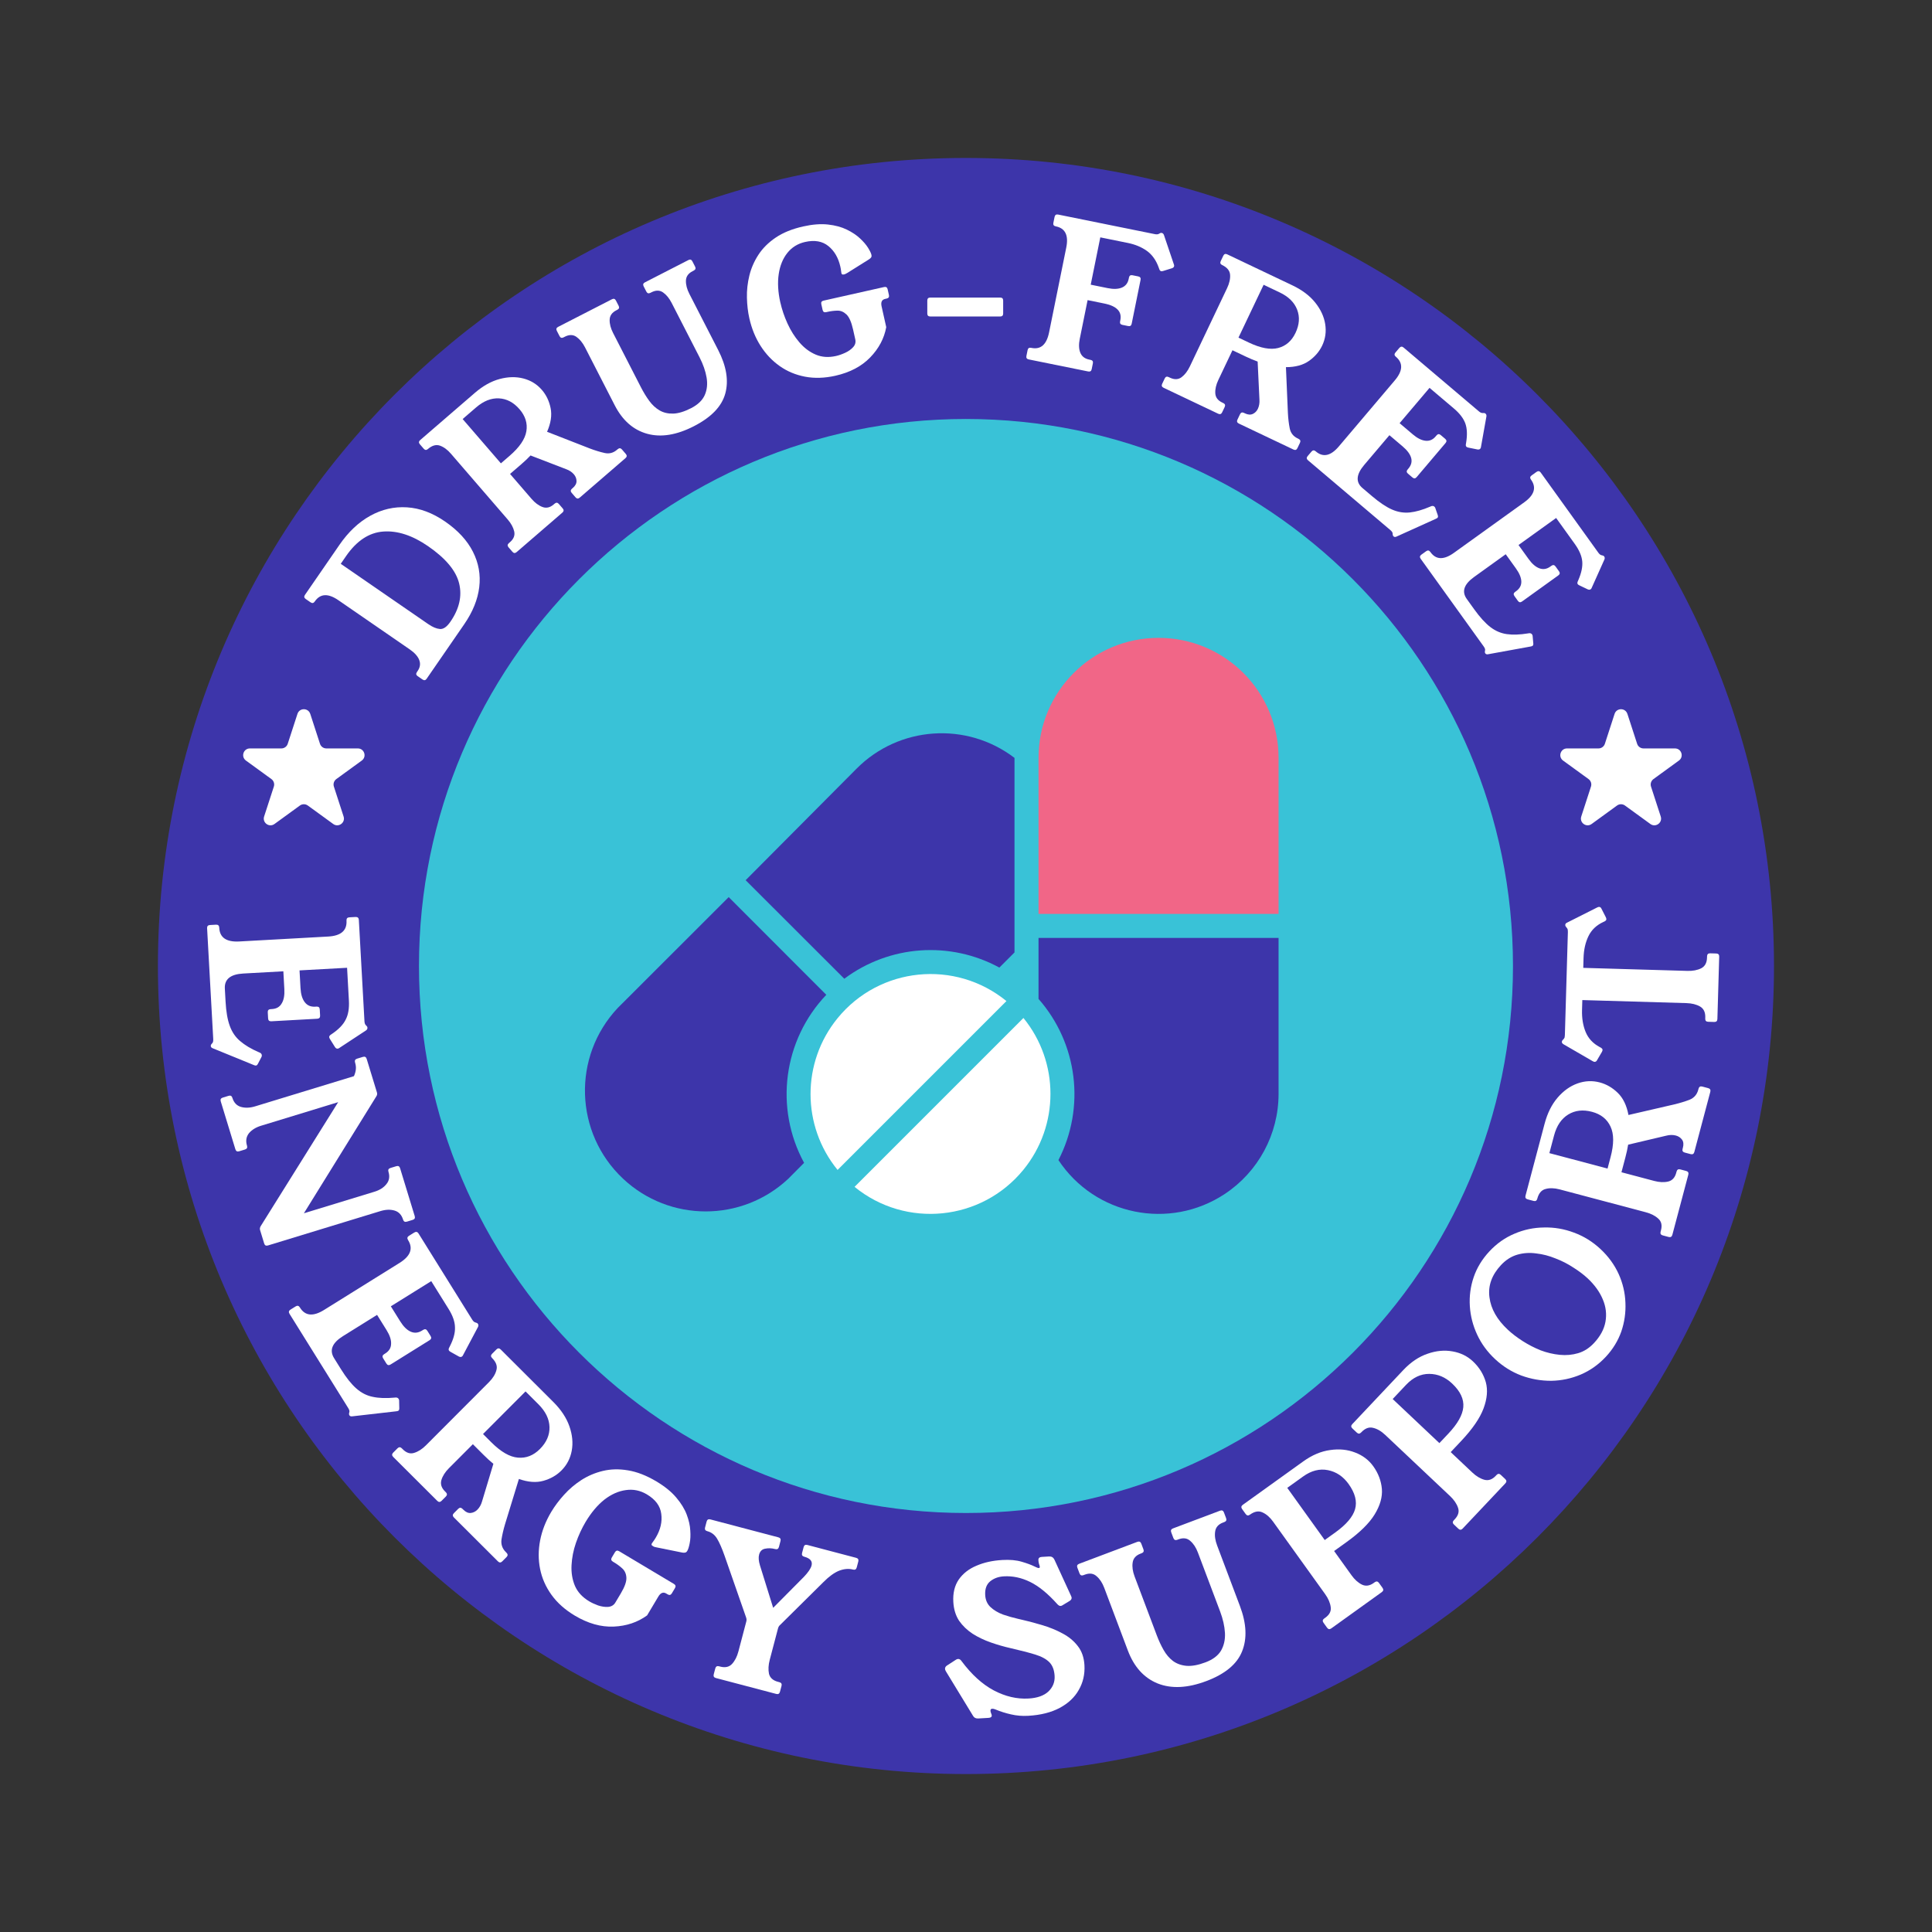 <svg xmlns="http://www.w3.org/2000/svg" fill="none" viewBox="0 0 148 148" height="148" width="148">
<rect x="0" y="0" width="148" height="148" fill="#333333" stroke="none"/>
<path fill="#3D35AA" d="M73.984 12.1C39.806 12.1 12.097 39.82 12.097 74C12.097 108.18 39.809 135.901 73.997 135.9C108.185 135.9 135.896 108.188 135.896 74C135.896 39.813 108.185 12.1 73.984 12.1Z"></path>
<path fill="#39C2D7" d="M73.989 32.096C50.852 32.096 32.095 50.861 32.095 73.999C32.095 97.137 50.854 115.903 73.998 115.903C97.142 115.903 115.901 97.143 115.901 73.999C115.901 50.855 97.141 32.096 73.989 32.096Z"></path>
<path fill="white" d="M26 41.742C26.685 40.748 27.472 40.004 28.363 39.511C29.252 39.019 30.19 38.802 31.175 38.864C32.159 38.925 33.132 39.287 34.093 39.95C35.079 40.629 35.791 41.401 36.228 42.265C36.666 43.129 36.827 44.034 36.712 44.981C36.597 45.929 36.214 46.874 35.562 47.82L32.683 51.996C32.598 52.12 32.493 52.139 32.368 52.054L31.996 51.797C31.871 51.712 31.852 51.607 31.938 51.482L31.997 51.395C32.185 51.121 32.225 50.843 32.115 50.559C32.005 50.276 31.764 50.006 31.391 49.748L25.922 45.979C25.134 45.437 24.532 45.468 24.116 46.073L24.107 46.085C24.021 46.209 23.916 46.228 23.792 46.143L23.419 45.886C23.295 45.801 23.275 45.696 23.361 45.571L26 41.743V41.742ZM32.816 47.815C33.139 48.038 33.433 48.161 33.698 48.184C33.963 48.209 34.233 48.022 34.506 47.623C35.186 46.638 35.408 45.659 35.171 44.69C34.935 43.72 34.141 42.77 32.791 41.839C31.59 41.011 30.444 40.638 29.356 40.719C28.267 40.8 27.317 41.428 26.506 42.605L26.103 43.19L32.815 47.816L32.816 47.815Z"></path>
<path fill="white" d="M47.324 34.407C47.438 34.309 47.544 34.317 47.644 34.431L47.94 34.774C48.038 34.889 48.03 34.994 47.916 35.094L44.408 38.122C44.293 38.22 44.188 38.212 44.088 38.098L43.792 37.755C43.693 37.641 43.702 37.535 43.815 37.436L43.884 37.377C44.075 37.212 44.168 37.035 44.164 36.846C44.16 36.657 44.092 36.486 43.961 36.334C43.81 36.158 43.609 36.026 43.358 35.937L40.642 34.891C40.433 35.111 40.196 35.337 39.929 35.567L39.072 36.306L40.719 38.215C40.982 38.52 41.261 38.727 41.556 38.838C41.851 38.949 42.139 38.882 42.421 38.639L42.49 38.58C42.604 38.482 42.71 38.49 42.809 38.604L43.106 38.947C43.204 39.062 43.196 39.167 43.082 39.267L39.574 42.295C39.459 42.393 39.353 42.385 39.254 42.271L38.958 41.928C38.859 41.813 38.867 41.708 38.981 41.608L39.061 41.539C39.351 41.289 39.46 41.012 39.39 40.707C39.32 40.402 39.153 40.097 38.89 39.792L34.55 34.764C34.281 34.451 33.998 34.243 33.703 34.139C33.407 34.036 33.099 34.122 32.779 34.398C32.664 34.496 32.559 34.489 32.459 34.374L32.163 34.031C32.065 33.917 32.073 33.811 32.187 33.712L36.38 30.092C36.997 29.559 37.63 29.206 38.277 29.033C38.926 28.859 39.533 28.847 40.099 28.995C40.666 29.144 41.138 29.436 41.512 29.87C41.847 30.258 42.07 30.724 42.18 31.267C42.29 31.811 42.199 32.414 41.908 33.077L45.185 34.356C45.581 34.506 45.956 34.621 46.311 34.7C46.665 34.781 46.983 34.698 47.265 34.455L47.322 34.406L47.324 34.407ZM39.034 34.922C39.796 34.265 40.225 33.635 40.323 33.032C40.421 32.429 40.246 31.869 39.799 31.35C39.345 30.825 38.82 30.547 38.222 30.517C37.625 30.487 37.041 30.719 36.47 31.212L35.441 32.1L38.371 35.494L39.034 34.922V34.922Z"></path>
<path fill="white" d="M52.734 19.92C52.868 19.851 52.97 19.883 53.039 20.018L53.246 20.421C53.315 20.555 53.282 20.657 53.147 20.726L53.054 20.775C52.722 20.945 52.553 21.187 52.545 21.502C52.537 21.818 52.625 22.154 52.809 22.512L55.014 26.81C55.648 28.046 55.83 29.157 55.561 30.143C55.292 31.13 54.491 31.965 53.156 32.649C51.831 33.329 50.638 33.522 49.577 33.229C48.516 32.936 47.687 32.208 47.09 31.044L44.816 26.611C44.631 26.253 44.412 25.984 44.156 25.805C43.9 25.625 43.601 25.622 43.261 25.797L43.168 25.846C43.034 25.915 42.932 25.882 42.863 25.747L42.656 25.345C42.587 25.211 42.62 25.109 42.755 25.04L46.878 22.924C47.012 22.856 47.114 22.888 47.183 23.023L47.39 23.426C47.459 23.56 47.426 23.661 47.291 23.731L47.211 23.772C46.88 23.942 46.709 24.185 46.702 24.499C46.694 24.815 46.782 25.152 46.966 25.509L49.102 29.673C49.295 30.049 49.506 30.394 49.734 30.707C49.963 31.02 50.226 31.263 50.525 31.438C50.824 31.613 51.172 31.695 51.568 31.683C51.963 31.673 52.421 31.534 52.941 31.268C53.46 31.001 53.809 30.667 53.987 30.264C54.165 29.862 54.212 29.413 54.128 28.919C54.044 28.425 53.864 27.909 53.589 27.372L51.453 23.208C51.269 22.849 51.049 22.581 50.793 22.401C50.538 22.222 50.239 22.219 49.899 22.394L49.818 22.435C49.684 22.504 49.583 22.471 49.513 22.337L49.306 21.934C49.238 21.8 49.27 21.698 49.405 21.629L52.736 19.92H52.734Z"></path>
<path fill="white" d="M59.778 23.169C59.899 23.709 60.082 24.248 60.327 24.786C60.572 25.324 60.875 25.805 61.239 26.228C61.602 26.652 62.018 26.964 62.486 27.163C62.953 27.363 63.472 27.398 64.041 27.271C64.257 27.222 64.489 27.142 64.737 27.029C64.985 26.917 65.19 26.773 65.352 26.597C65.513 26.422 65.569 26.221 65.518 25.995L65.346 25.229C65.22 24.67 65.052 24.289 64.842 24.089C64.632 23.889 64.401 23.791 64.15 23.796C63.898 23.801 63.644 23.832 63.389 23.89L63.286 23.913C63.139 23.946 63.048 23.889 63.015 23.742L62.916 23.3C62.883 23.154 62.94 23.063 63.087 23.03L67.727 21.988C67.873 21.955 67.964 22.012 67.997 22.159L68.096 22.601C68.129 22.747 68.072 22.838 67.925 22.871L67.807 22.898C67.552 22.955 67.461 23.145 67.534 23.47L67.89 25.061C67.733 25.922 67.324 26.694 66.662 27.379C66.001 28.063 65.111 28.532 63.992 28.784C63.167 28.968 62.394 28.993 61.672 28.856C60.95 28.719 60.301 28.447 59.725 28.04C59.148 27.633 58.662 27.118 58.264 26.496C57.866 25.873 57.58 25.169 57.403 24.384C57.292 23.893 57.231 23.365 57.218 22.801C57.204 22.236 57.267 21.674 57.404 21.111C57.541 20.549 57.772 20.018 58.098 19.517C58.424 19.015 58.867 18.576 59.426 18.198C59.986 17.819 60.688 17.535 61.532 17.346C62.239 17.187 62.871 17.139 63.425 17.199C63.981 17.26 64.461 17.39 64.866 17.587C65.272 17.785 65.608 18.009 65.875 18.258C66.143 18.508 66.349 18.747 66.494 18.978C66.638 19.209 66.725 19.388 66.754 19.516C66.774 19.604 66.766 19.673 66.73 19.723C66.695 19.772 66.641 19.82 66.57 19.867L64.915 20.904C64.878 20.922 64.839 20.944 64.798 20.968C64.757 20.993 64.712 21.011 64.663 21.021C64.623 21.03 64.582 21.032 64.54 21.026C64.497 21.02 64.468 20.983 64.453 20.913C64.442 20.864 64.433 20.802 64.426 20.726C64.42 20.65 64.402 20.548 64.373 20.421C64.221 19.744 63.914 19.219 63.455 18.848C62.995 18.476 62.402 18.372 61.675 18.535C61.116 18.661 60.662 18.94 60.316 19.374C59.97 19.807 59.749 20.35 59.653 21C59.557 21.651 59.598 22.375 59.776 23.17L59.778 23.169Z"></path>
<path fill="white" d="M71.035 23.021C71.035 22.87 71.111 22.795 71.261 22.795H76.621C76.772 22.795 76.847 22.871 76.847 23.022V24.018C76.847 24.169 76.771 24.245 76.621 24.244H71.261C71.111 24.244 71.035 24.168 71.035 24.017V23.021Z"></path>
<path fill="white" d="M82.717 25.938C82.628 26.382 82.641 26.745 82.759 27.025C82.877 27.306 83.103 27.479 83.439 27.547L83.542 27.568C83.69 27.598 83.749 27.687 83.719 27.835L83.629 28.279C83.6 28.427 83.511 28.486 83.362 28.456L78.805 27.533C78.657 27.503 78.599 27.415 78.628 27.266L78.718 26.822C78.748 26.674 78.837 26.615 78.985 26.645L79.015 26.651C79.725 26.795 80.175 26.398 80.365 25.461L81.68 18.966C81.87 18.028 81.604 17.487 80.885 17.341L80.87 17.338C80.722 17.308 80.663 17.22 80.693 17.071L80.783 16.627C80.814 16.47 80.905 16.405 81.053 16.435L88.465 17.936C88.593 17.961 88.692 17.956 88.761 17.919L88.865 17.863C88.901 17.84 88.943 17.832 88.993 17.843C89.072 17.859 89.128 17.911 89.162 18L89.923 20.249C89.945 20.294 89.951 20.342 89.941 20.391C89.927 20.461 89.875 20.512 89.787 20.545L89.129 20.75C89.051 20.776 88.993 20.784 88.954 20.776C88.885 20.763 88.835 20.706 88.803 20.608L88.774 20.524C88.572 19.95 88.267 19.515 87.86 19.222C87.452 18.929 86.962 18.725 86.39 18.609L84.288 18.183L83.554 21.808L84.856 22.072C85.3 22.162 85.662 22.148 85.943 22.03C86.223 21.912 86.397 21.691 86.463 21.365L86.484 21.262C86.514 21.114 86.603 21.055 86.751 21.085L87.195 21.174C87.343 21.204 87.402 21.293 87.372 21.442L86.692 24.8C86.662 24.948 86.574 25.006 86.425 24.977L85.981 24.887C85.833 24.857 85.774 24.768 85.804 24.62L85.822 24.531C85.89 24.196 85.82 23.922 85.611 23.711C85.401 23.499 85.07 23.348 84.617 23.256L83.315 22.991L82.719 25.936L82.717 25.938Z"></path>
<path fill="white" d="M99.476 33.619C99.612 33.684 99.648 33.785 99.583 33.921L99.388 34.33C99.324 34.467 99.223 34.502 99.087 34.438L94.902 32.447C94.765 32.382 94.73 32.281 94.794 32.145L94.989 31.736C95.053 31.599 95.154 31.564 95.291 31.628L95.372 31.667C95.599 31.775 95.799 31.789 95.971 31.709C96.142 31.629 96.272 31.498 96.358 31.317C96.457 31.108 96.498 30.87 96.479 30.605L96.341 27.698C96.055 27.595 95.753 27.468 95.435 27.317L94.412 26.831L93.33 29.108C93.157 29.471 93.079 29.811 93.097 30.125C93.114 30.44 93.291 30.677 93.627 30.837L93.709 30.876C93.845 30.94 93.88 31.041 93.816 31.178L93.621 31.587C93.557 31.724 93.456 31.759 93.319 31.694L89.134 29.704C88.998 29.639 88.963 29.538 89.027 29.402L89.222 28.992C89.286 28.856 89.387 28.82 89.524 28.885L89.619 28.93C89.964 29.094 90.262 29.083 90.513 28.896C90.763 28.708 90.975 28.433 91.148 28.07L94.001 22.072C94.177 21.7 94.254 21.356 94.23 21.044C94.206 20.732 94.003 20.485 93.621 20.303C93.485 20.238 93.449 20.137 93.514 20.001L93.709 19.592C93.773 19.455 93.874 19.42 94.01 19.484L99.014 21.864C99.75 22.215 100.328 22.651 100.748 23.174C101.168 23.697 101.424 24.247 101.516 24.826C101.609 25.405 101.532 25.953 101.286 26.471C101.065 26.935 100.729 27.326 100.276 27.646C99.823 27.966 99.234 28.125 98.509 28.126L98.659 31.641C98.681 32.064 98.727 32.453 98.798 32.81C98.868 33.167 99.07 33.424 99.407 33.585L99.475 33.617L99.476 33.619ZM95.664 26.24C96.573 26.672 97.323 26.811 97.914 26.658C98.504 26.504 98.947 26.119 99.242 25.501C99.54 24.874 99.582 24.281 99.368 23.723C99.154 23.164 98.707 22.722 98.026 22.399L96.799 21.815L94.873 25.863L95.663 26.24H95.664Z"></path>
<path fill="white" d="M110.131 39.442C110.167 39.539 110.166 39.611 110.127 39.657C110.101 39.687 110.057 39.715 109.994 39.742L106.979 41.105C106.89 41.148 106.814 41.144 106.753 41.091C106.714 41.059 106.693 41.014 106.689 40.957L106.68 40.85C106.674 40.779 106.613 40.696 106.498 40.598L100.198 35.259C100.083 35.162 100.074 35.055 100.171 34.94L100.464 34.595C100.562 34.48 100.669 34.471 100.783 34.568L100.807 34.588C101.36 35.056 101.945 34.926 102.563 34.196L106.848 29.14C107.467 28.411 107.495 27.808 106.935 27.333L106.923 27.324C106.808 27.226 106.799 27.119 106.897 27.005L107.19 26.659C107.294 26.537 107.404 26.524 107.518 26.621L113.288 31.511C113.388 31.596 113.477 31.639 113.555 31.639H113.673C113.716 31.636 113.756 31.651 113.794 31.683C113.856 31.735 113.88 31.808 113.866 31.902L113.449 34.239C113.445 34.289 113.428 34.333 113.395 34.372C113.35 34.426 113.28 34.446 113.186 34.432L112.511 34.295C112.431 34.28 112.376 34.259 112.345 34.233C112.291 34.188 112.275 34.114 112.295 34.013L112.31 33.926C112.41 33.325 112.39 32.83 112.252 32.442C112.112 32.054 111.82 31.67 111.375 31.293L109.509 29.712L107.216 32.418L108.229 33.277C108.574 33.57 108.898 33.732 109.201 33.764C109.504 33.797 109.762 33.686 109.977 33.432L110.045 33.352C110.143 33.236 110.249 33.227 110.364 33.325L110.71 33.618C110.825 33.716 110.834 33.822 110.736 33.937L108.521 36.551C108.423 36.666 108.317 36.675 108.202 36.578L107.857 36.285C107.741 36.187 107.732 36.08 107.83 35.966L107.889 35.896C108.11 35.636 108.18 35.362 108.1 35.075C108.019 34.789 107.802 34.496 107.449 34.197L106.436 33.338L104.503 35.618C103.885 36.348 103.841 36.937 104.371 37.386L105.119 38.021C105.688 38.502 106.195 38.841 106.643 39.036C107.091 39.231 107.543 39.304 108 39.256C108.457 39.208 108.975 39.06 109.554 38.812L109.647 38.773C109.738 38.743 109.814 38.755 109.875 38.807C109.913 38.84 109.937 38.873 109.948 38.908L110.131 39.439V39.442Z"></path>
<path fill="white" d="M117.456 49.267C117.468 49.37 117.449 49.439 117.4 49.474C117.367 49.498 117.318 49.514 117.251 49.526L113.996 50.118C113.899 50.139 113.827 50.116 113.779 50.051C113.749 50.009 113.74 49.961 113.749 49.905L113.766 49.8C113.777 49.73 113.739 49.634 113.651 49.511L108.831 42.806C108.743 42.683 108.76 42.578 108.882 42.49L109.25 42.226C109.373 42.138 109.478 42.155 109.566 42.277L109.584 42.301C110.007 42.89 110.607 42.905 111.382 42.347L116.764 38.478C117.54 37.92 117.714 37.342 117.285 36.747L117.276 36.734C117.188 36.612 117.205 36.507 117.328 36.419L117.696 36.155C117.827 36.061 117.936 36.075 118.025 36.198L122.44 42.339C122.516 42.444 122.592 42.508 122.668 42.528L122.782 42.557C122.824 42.564 122.86 42.587 122.889 42.628C122.936 42.694 122.942 42.77 122.906 42.858L121.934 45.025C121.919 45.074 121.892 45.112 121.85 45.142C121.793 45.183 121.72 45.185 121.632 45.149L121.01 44.852C120.936 44.819 120.887 44.785 120.864 44.753C120.823 44.696 120.824 44.621 120.869 44.527L120.904 44.446C121.147 43.888 121.247 43.403 121.206 42.992C121.165 42.582 120.975 42.14 120.634 41.666L119.207 39.68L116.326 41.751L117.102 42.83C117.366 43.198 117.641 43.433 117.927 43.537C118.213 43.642 118.491 43.597 118.76 43.403L118.846 43.342C118.968 43.254 119.073 43.271 119.162 43.394L119.426 43.762C119.514 43.885 119.497 43.989 119.375 44.078L116.592 46.079C116.469 46.167 116.364 46.15 116.276 46.027L116.012 45.659C115.924 45.536 115.941 45.431 116.064 45.343L116.137 45.291C116.415 45.091 116.55 44.843 116.54 44.546C116.531 44.249 116.392 43.912 116.121 43.536L115.345 42.457L112.919 44.202C112.142 44.76 111.957 45.321 112.363 45.885L112.935 46.682C113.369 47.286 113.781 47.738 114.168 48.036C114.556 48.334 114.977 48.514 115.432 48.577C115.886 48.641 116.425 48.623 117.047 48.522L117.147 48.506C117.242 48.5 117.313 48.53 117.36 48.595C117.389 48.636 117.404 48.674 117.406 48.711L117.455 49.27L117.456 49.267Z"></path>
<path fill="#3D35AA" d="M76.556 74.12L77.715 72.961V58.057C74.046 55.257 68.869 55.611 65.615 58.885L57.12 67.427L64.677 74.976C68.13 72.395 72.769 72.061 76.556 74.121V74.12Z"></path>
<path fill="#3D35AA" d="M60.392 90.292L61.597 89.079C59.312 84.874 59.999 79.674 63.298 76.207L55.822 68.723L47.318 77.219C43.82 80.942 44.004 86.796 47.728 90.293C51.287 93.636 56.832 93.636 60.392 90.293V90.292Z"></path>
<path fill="#3D35AA" d="M79.555 76.52C82.557 79.93 83.162 84.831 81.081 88.869C83.883 93.104 89.588 94.265 93.823 91.463C96.394 89.762 97.941 86.885 97.944 83.802V71.85H79.555V76.52Z"></path>
<path fill="#F16687" d="M88.749 48.863C83.671 48.863 79.555 52.98 79.555 58.057V70.01H97.944V58.057C97.944 52.98 93.827 48.863 88.75 48.863H88.749Z"></path>
<path fill="white" d="M77.098 76.686C73.164 73.476 67.372 74.063 64.162 77.998C61.401 81.381 61.401 86.239 64.162 89.622L77.098 76.686Z"></path>
<path fill="white" d="M65.463 90.919C69.398 94.129 75.189 93.542 78.4 89.607C81.16 86.224 81.16 81.366 78.4 77.982L65.463 90.919Z"></path>
<path fill="white" d="M23.767 54.685L24.512 56.977C24.581 57.19 24.778 57.333 25.001 57.333H27.411C27.909 57.333 28.116 57.97 27.713 58.263L25.764 59.68C25.584 59.811 25.508 60.043 25.577 60.256L26.321 62.548C26.475 63.021 25.933 63.416 25.529 63.123L23.579 61.706C23.399 61.576 23.155 61.576 22.975 61.706L21.025 63.123C20.622 63.416 20.079 63.022 20.233 62.548L20.978 60.256C21.046 60.043 20.971 59.812 20.79 59.68L18.841 58.263C18.437 57.97 18.645 57.333 19.143 57.333H21.553C21.776 57.333 21.974 57.189 22.042 56.977L22.787 54.685C22.941 54.212 23.612 54.212 23.765 54.685H23.767Z"></path>
<path fill="white" d="M124.666 54.685L125.411 56.977C125.479 57.19 125.677 57.333 125.9 57.333H128.309C128.808 57.333 129.015 57.97 128.612 58.263L126.663 59.68C126.483 59.811 126.407 60.043 126.475 60.256L127.22 62.548C127.374 63.021 126.831 63.416 126.428 63.123L124.478 61.706C124.298 61.576 124.054 61.576 123.873 61.706L121.924 63.123C121.52 63.416 120.978 63.022 121.132 62.548L121.876 60.256C121.945 60.043 121.87 59.812 121.689 59.68L119.739 58.263C119.336 57.97 119.543 57.333 120.042 57.333H122.452C122.675 57.333 122.872 57.189 122.941 56.977L123.685 54.685C123.84 54.212 124.51 54.212 124.664 54.685H124.666Z"></path>
<path fill="white" d="M19.765 81.478C19.719 81.574 19.665 81.624 19.602 81.627C19.561 81.629 19.509 81.617 19.445 81.589L16.296 80.302C16.2 80.266 16.15 80.206 16.146 80.124C16.143 80.072 16.161 80.024 16.2 79.981L16.273 79.899C16.322 79.844 16.342 79.74 16.334 79.585L15.865 71.107C15.856 70.952 15.929 70.87 16.084 70.861L16.549 70.835C16.704 70.827 16.786 70.9 16.795 71.055L16.796 71.086C16.837 71.83 17.349 72.175 18.331 72.121L25.135 71.744C26.116 71.69 26.586 71.286 26.544 70.531L26.544 70.516C26.535 70.361 26.608 70.279 26.763 70.271L27.228 70.245C27.394 70.236 27.48 70.309 27.489 70.464L27.919 78.229C27.926 78.363 27.957 78.46 28.012 78.519L28.095 78.608C28.128 78.637 28.145 78.677 28.148 78.729C28.153 78.812 28.115 78.881 28.035 78.937L25.995 80.278C25.956 80.312 25.91 80.33 25.858 80.333C25.786 80.337 25.722 80.299 25.666 80.219L25.29 79.618C25.245 79.548 25.221 79.492 25.219 79.451C25.215 79.379 25.258 79.314 25.348 79.257L25.423 79.206C25.942 78.856 26.295 78.49 26.482 78.106C26.678 77.733 26.76 77.246 26.727 76.647L26.588 74.136L22.946 74.337L23.021 75.701C23.047 76.166 23.155 76.523 23.345 76.772C23.535 77.02 23.8 77.135 24.141 77.116L24.25 77.11C24.405 77.102 24.487 77.175 24.495 77.33L24.521 77.795C24.529 77.95 24.456 78.032 24.301 78.04L20.783 78.235C20.628 78.243 20.546 78.17 20.538 78.015L20.512 77.55C20.503 77.395 20.576 77.313 20.732 77.305L20.825 77.3C21.176 77.28 21.427 77.137 21.578 76.869C21.74 76.612 21.808 76.245 21.782 75.77L21.706 74.406L18.637 74.576C17.656 74.63 17.185 75.013 17.224 75.727L17.28 76.734C17.322 77.499 17.429 78.115 17.6 78.582C17.771 79.059 18.036 79.449 18.395 79.751C18.754 80.062 19.231 80.347 19.826 80.604L19.921 80.645C20.007 80.693 20.052 80.757 20.056 80.84C20.059 80.892 20.051 80.934 20.032 80.966L19.765 81.478Z"></path>
<path fill="white" d="M31.769 93.157C31.814 93.306 31.763 93.403 31.614 93.448L31.169 93.584C31.02 93.629 30.924 93.578 30.878 93.43C30.766 93.063 30.549 92.832 30.228 92.736C29.906 92.639 29.543 92.653 29.137 92.777L20.526 95.408C20.378 95.453 20.281 95.402 20.236 95.253L19.923 94.229C19.892 94.13 19.91 94.027 19.975 93.921L25.905 84.431L19.997 86.237C19.601 86.358 19.291 86.549 19.069 86.812C18.859 87.082 18.81 87.4 18.922 87.766C18.967 87.915 18.916 88.011 18.767 88.057L18.322 88.193C18.173 88.238 18.076 88.187 18.031 88.038L16.911 84.372C16.865 84.223 16.917 84.126 17.065 84.081L17.511 83.945C17.659 83.899 17.756 83.951 17.801 84.099C17.913 84.466 18.13 84.697 18.452 84.793C18.783 84.887 19.147 84.873 19.543 84.752L27.114 82.439C27.197 82.251 27.246 82.074 27.26 81.907C27.277 81.75 27.257 81.578 27.199 81.39C27.154 81.242 27.206 81.145 27.354 81.099L27.799 80.963C27.948 80.918 28.045 80.969 28.09 81.118L28.875 83.686C28.908 83.795 28.891 83.898 28.823 83.994L23.279 92.943L28.683 91.292C29.089 91.168 29.397 90.971 29.606 90.702C29.819 90.442 29.87 90.129 29.758 89.763C29.712 89.614 29.764 89.517 29.912 89.472L30.358 89.336C30.506 89.291 30.603 89.342 30.648 89.491L31.769 93.157Z"></path>
<path fill="white" d="M30.587 107.86C30.592 107.966 30.568 108.036 30.516 108.069C30.481 108.09 30.428 108.105 30.359 108.111L26.979 108.498C26.878 108.512 26.806 108.484 26.762 108.413C26.735 108.37 26.728 108.319 26.741 108.262L26.766 108.155C26.782 108.084 26.75 107.982 26.667 107.851L22.178 100.644C22.096 100.512 22.121 100.405 22.252 100.323L22.648 100.077C22.779 99.995 22.886 100.019 22.968 100.151L22.985 100.177C23.379 100.81 23.993 100.866 24.827 100.346L30.611 96.743C31.446 96.223 31.663 95.643 31.264 95.002L31.256 94.989C31.174 94.857 31.199 94.75 31.33 94.668L31.726 94.422C31.866 94.334 31.977 94.356 32.06 94.488L36.172 101.089C36.243 101.203 36.317 101.273 36.393 101.298L36.508 101.336C36.551 101.346 36.586 101.373 36.614 101.417C36.657 101.487 36.658 101.566 36.615 101.654L35.471 103.811C35.453 103.859 35.421 103.897 35.377 103.924C35.316 103.963 35.241 103.96 35.154 103.917L34.536 103.571C34.462 103.531 34.414 103.494 34.393 103.459C34.354 103.397 34.361 103.32 34.413 103.227L34.454 103.146C34.741 102.59 34.874 102.098 34.853 101.673C34.846 101.25 34.683 100.784 34.366 100.275L33.036 98.141L29.94 100.069L30.663 101.229C30.909 101.624 31.175 101.885 31.461 102.012C31.747 102.138 32.035 102.111 32.325 101.931L32.417 101.873C32.549 101.791 32.656 101.816 32.738 101.948L32.984 102.343C33.066 102.475 33.041 102.582 32.91 102.664L29.919 104.527C29.787 104.609 29.68 104.584 29.598 104.452L29.352 104.057C29.27 103.925 29.294 103.818 29.426 103.736L29.505 103.687C29.804 103.501 29.955 103.254 29.959 102.947C29.977 102.643 29.86 102.289 29.608 101.885L28.886 100.726L26.277 102.351C25.443 102.871 25.215 103.434 25.592 104.04L26.125 104.896C26.53 105.546 26.92 106.035 27.295 106.362C27.675 106.699 28.095 106.913 28.554 107.004C29.019 107.105 29.574 107.125 30.219 107.064L30.323 107.055C30.421 107.055 30.491 107.09 30.535 107.16C30.562 107.204 30.576 107.245 30.575 107.282L30.587 107.86Z"></path>
<path fill="white" d="M38.802 118.95C38.912 119.06 38.912 119.169 38.803 119.279L38.474 119.609C38.364 119.719 38.255 119.719 38.145 119.609L34.771 116.244C34.661 116.134 34.661 116.024 34.77 115.915L35.099 115.585C35.209 115.475 35.319 115.475 35.428 115.584L35.494 115.65C35.678 115.833 35.864 115.917 36.054 115.902C36.252 115.88 36.424 115.795 36.57 115.649C36.738 115.48 36.859 115.264 36.931 115.001L37.795 112.135C37.553 111.938 37.304 111.711 37.048 111.455L36.224 110.633L34.393 112.468C34.1 112.762 33.907 113.065 33.812 113.38C33.725 113.688 33.816 113.977 34.088 114.247L34.154 114.313C34.263 114.422 34.264 114.532 34.154 114.642L33.825 114.972C33.715 115.082 33.606 115.082 33.496 114.972L30.122 111.607C30.012 111.497 30.012 111.387 30.121 111.277L30.45 110.948C30.56 110.838 30.67 110.838 30.78 110.947L30.857 111.024C31.135 111.302 31.424 111.393 31.724 111.297C32.038 111.202 32.342 111.008 32.634 110.714L37.458 105.879C37.758 105.578 37.947 105.271 38.028 104.956C38.115 104.649 38.005 104.341 37.697 104.034C37.587 103.925 37.587 103.815 37.697 103.705L38.026 103.375C38.135 103.266 38.245 103.265 38.355 103.375L42.388 107.398C42.982 107.99 43.392 108.612 43.62 109.263C43.847 109.914 43.907 110.536 43.798 111.129C43.689 111.721 43.426 112.227 43.009 112.644C42.637 113.018 42.176 113.282 41.627 113.436C41.079 113.591 40.453 113.544 39.75 113.296L38.69 116.755C38.566 117.172 38.475 117.564 38.417 117.93C38.366 118.303 38.476 118.625 38.747 118.895L38.802 118.95ZM37.639 110.489C38.372 111.219 39.049 111.61 39.671 111.661C40.301 111.718 40.864 111.498 41.361 111C41.865 110.494 42.11 109.934 42.094 109.32C42.079 108.705 41.796 108.124 41.247 107.575L40.258 106.589L37.002 109.853L37.639 110.489Z"></path>
<path fill="white" d="M44.858 116.59C44.567 117.079 44.32 117.613 44.119 118.192C43.923 118.762 43.811 119.333 43.782 119.907C43.753 120.48 43.841 121.009 44.046 121.493C44.256 121.968 44.619 122.36 45.134 122.667C45.33 122.784 45.556 122.889 45.814 122.983C46.086 123.073 46.34 123.11 46.578 123.096C46.83 123.077 47.017 122.966 47.139 122.762L47.553 122.069C47.855 121.562 47.999 121.16 47.984 120.862C47.97 120.564 47.864 120.326 47.669 120.149C47.482 119.977 47.273 119.823 47.042 119.685L46.949 119.629C46.816 119.549 46.789 119.443 46.868 119.31L47.107 118.91C47.187 118.776 47.293 118.75 47.427 118.829L51.625 121.336C51.758 121.416 51.785 121.523 51.705 121.656L51.466 122.056C51.387 122.189 51.28 122.216 51.147 122.136L51.04 122.072C50.809 121.934 50.606 122.012 50.431 122.305L49.572 123.745C48.845 124.275 47.993 124.561 47.015 124.604C46.037 124.647 45.042 124.366 44.029 123.761C43.283 123.315 42.689 122.786 42.248 122.173C41.806 121.56 41.515 120.897 41.373 120.186C41.231 119.474 41.233 118.746 41.377 118C41.52 117.255 41.805 116.526 42.229 115.816C42.495 115.371 42.822 114.934 43.212 114.504C43.601 114.073 44.042 113.698 44.535 113.378C45.042 113.054 45.591 112.821 46.182 112.68C46.786 112.535 47.428 112.52 48.106 112.636C48.799 112.748 49.527 113.032 50.291 113.488C50.931 113.871 51.434 114.279 51.8 114.715C52.175 115.156 52.444 115.594 52.607 116.029C52.769 116.463 52.86 116.867 52.878 117.24C52.906 117.618 52.89 117.946 52.832 118.225C52.779 118.495 52.719 118.687 52.65 118.803C52.602 118.883 52.545 118.927 52.48 118.936C52.423 118.95 52.351 118.95 52.264 118.934L50.296 118.536C50.255 118.524 50.207 118.513 50.152 118.504C50.111 118.492 50.069 118.472 50.024 118.446C49.989 118.425 49.956 118.399 49.925 118.369C49.901 118.33 49.907 118.279 49.944 118.217C49.97 118.173 50.007 118.122 50.053 118.065C50.104 117.999 50.164 117.909 50.233 117.793C50.599 117.18 50.74 116.571 50.655 115.966C50.58 115.366 50.213 114.87 49.556 114.478C49.049 114.175 48.512 114.065 47.944 114.148C47.382 114.222 46.832 114.466 46.295 114.881C45.767 115.301 45.288 115.871 44.858 116.59Z"></path>
<path fill="white" d="M65.583 119.336C65.733 119.375 65.788 119.47 65.749 119.62L65.63 120.07C65.591 120.22 65.496 120.276 65.346 120.236C65.015 120.149 64.66 120.179 64.279 120.324C63.908 120.473 63.512 120.759 63.09 121.183L59.746 124.492C59.677 124.549 59.627 124.637 59.596 124.757L58.967 127.144C58.861 127.544 58.842 127.903 58.908 128.22C58.987 128.53 59.217 128.735 59.597 128.835L59.702 128.862C59.852 128.902 59.907 128.997 59.868 129.147L59.749 129.597C59.709 129.747 59.615 129.803 59.465 129.763L54.841 128.545C54.691 128.505 54.636 128.411 54.675 128.261L54.794 127.81C54.834 127.66 54.928 127.605 55.079 127.644L55.169 127.668C55.549 127.768 55.85 127.703 56.071 127.472C56.295 127.232 56.46 126.911 56.565 126.511L57.174 124.199C57.198 124.109 57.192 124.011 57.155 123.905L55.509 119.186C55.301 118.596 55.107 118.154 54.927 117.861C54.748 117.567 54.498 117.378 54.178 117.294C54.028 117.254 53.972 117.159 54.012 117.009L54.13 116.559C54.17 116.409 54.265 116.354 54.415 116.393L59.624 117.766C59.774 117.805 59.829 117.9 59.789 118.05L59.671 118.5C59.631 118.65 59.536 118.706 59.386 118.666C59.116 118.595 58.856 118.585 58.607 118.638C58.371 118.682 58.218 118.835 58.15 119.095C58.094 119.305 58.115 119.573 58.211 119.898L59.228 123.167L61.589 120.787C61.914 120.445 62.107 120.159 62.168 119.929C62.255 119.599 62.068 119.373 61.608 119.251C61.458 119.212 61.403 119.117 61.442 118.967L61.561 118.517C61.6 118.367 61.695 118.311 61.845 118.351L65.583 119.336Z"></path>
<path fill="white" d="M81.424 122.951C81.393 122.963 81.363 122.98 81.333 123.003C81.303 123.015 81.272 123.022 81.241 123.024C81.159 123.028 81.067 122.971 80.967 122.853C80.258 122.064 79.573 121.508 78.912 121.183C78.25 120.859 77.579 120.716 76.897 120.755C76.483 120.779 76.133 120.908 75.846 121.142C75.569 121.376 75.444 121.725 75.471 122.19C75.493 122.572 75.63 122.881 75.882 123.115C76.134 123.349 76.451 123.538 76.832 123.682C77.223 123.815 77.618 123.927 78.018 124.018C78.616 124.149 79.205 124.302 79.785 124.476C80.376 124.649 80.912 124.867 81.394 125.129C81.875 125.382 82.266 125.706 82.569 126.103C82.871 126.49 83.039 126.973 83.073 127.552C83.113 128.254 82.968 128.89 82.638 129.458C82.319 130.026 81.832 130.484 81.178 130.833C80.525 131.181 79.722 131.383 78.772 131.438C78.307 131.465 77.864 131.428 77.444 131.328C77.034 131.237 76.633 131.11 76.24 130.946C76.155 130.91 76.076 130.894 76.004 130.898C75.911 130.903 75.868 130.957 75.874 131.061C75.876 131.092 75.889 131.148 75.915 131.229C75.95 131.3 75.969 131.361 75.972 131.413C75.978 131.526 75.894 131.588 75.718 131.598L74.943 131.643C74.757 131.654 74.624 131.589 74.543 131.448L72.465 128.039C72.419 127.958 72.395 127.898 72.393 127.856C72.386 127.743 72.438 127.652 72.548 127.583L73.207 127.156C73.237 127.134 73.267 127.117 73.298 127.104C73.328 127.092 73.359 127.085 73.39 127.084C73.493 127.078 73.585 127.135 73.664 127.254C74.428 128.278 75.248 129.024 76.125 129.491C77.013 129.959 77.9 130.166 78.789 130.115C79.46 130.077 79.969 129.897 80.313 129.576C80.656 129.246 80.815 128.848 80.788 128.383C80.762 127.928 80.628 127.578 80.386 127.333C80.143 127.088 79.78 126.891 79.294 126.743C78.809 126.595 78.188 126.434 77.432 126.26C76.917 126.144 76.406 125.997 75.898 125.819C75.39 125.641 74.927 125.419 74.507 125.153C74.087 124.877 73.741 124.544 73.47 124.156C73.208 123.756 73.062 123.277 73.029 122.72C72.99 122.038 73.128 121.465 73.444 121.001C73.769 120.536 74.22 120.184 74.797 119.943C75.374 119.692 76.034 119.546 76.778 119.503C77.356 119.469 77.851 119.513 78.263 119.635C78.674 119.756 78.992 119.873 79.216 119.984C79.397 120.077 79.519 120.122 79.581 120.118C79.633 120.115 79.657 120.083 79.653 120.021C79.65 119.969 79.63 119.898 79.594 119.807C79.568 119.715 79.552 119.617 79.546 119.514C79.537 119.359 79.626 119.276 79.812 119.266L80.37 119.233C80.555 119.223 80.69 119.303 80.772 119.474L82.017 122.186C82.04 122.226 82.058 122.267 82.07 122.307C82.083 122.338 82.09 122.368 82.091 122.399C82.097 122.492 82.044 122.573 81.934 122.642L81.424 122.951Z"></path>
<path fill="white" d="M93.46 115.726C93.605 115.671 93.705 115.716 93.76 115.861L93.924 116.297C93.979 116.442 93.934 116.542 93.788 116.597L93.687 116.635C93.329 116.77 93.128 117.001 93.085 117.327C93.038 117.643 93.088 117.995 93.234 118.382L94.985 123.03C95.489 124.367 95.544 125.524 95.149 126.502C94.764 127.476 93.851 128.236 92.408 128.779C90.975 129.319 89.731 129.379 88.676 128.958C87.632 128.533 86.872 127.692 86.397 126.433L84.591 121.639C84.445 121.252 84.25 120.955 84.006 120.748C83.769 120.528 83.466 120.488 83.098 120.626L82.996 120.665C82.851 120.719 82.751 120.674 82.696 120.529L82.532 120.093C82.477 119.948 82.522 119.848 82.668 119.793L87.127 118.112C87.272 118.058 87.372 118.103 87.427 118.248L87.591 118.684C87.646 118.829 87.601 118.929 87.455 118.984L87.368 119.017C87.01 119.152 86.809 119.382 86.766 119.708C86.719 120.024 86.769 120.376 86.915 120.764L88.612 125.266C88.765 125.673 88.94 126.05 89.137 126.396C89.334 126.742 89.572 127.022 89.853 127.237C90.142 127.449 90.488 127.573 90.889 127.61C91.299 127.643 91.786 127.554 92.347 127.342C92.909 127.131 93.305 126.832 93.536 126.447C93.763 126.051 93.863 125.599 93.837 125.089C93.807 124.569 93.683 124.019 93.464 123.438L91.766 118.935C91.621 118.548 91.426 118.251 91.182 118.044C90.944 117.824 90.641 117.783 90.273 117.922L90.186 117.955C90.041 118.01 89.941 117.964 89.886 117.819L89.722 117.383C89.667 117.238 89.712 117.138 89.858 117.083L93.46 115.726Z"></path>
<path fill="white" d="M103.53 120.669C103.771 121.005 104.039 121.245 104.334 121.39C104.624 121.527 104.924 121.483 105.235 121.26L105.31 121.205C105.436 121.115 105.545 121.133 105.635 121.259L105.907 121.637C105.997 121.763 105.98 121.871 105.854 121.962L101.983 124.742C101.857 124.832 101.748 124.814 101.658 124.688L101.386 124.31C101.296 124.184 101.313 124.076 101.439 123.985L101.528 123.922C101.847 123.692 101.984 123.422 101.939 123.111C101.896 122.785 101.754 122.454 101.512 122.117L97.528 116.57C97.281 116.225 97.008 115.988 96.711 115.857C96.422 115.721 96.105 115.776 95.76 116.024L95.748 116.033C95.621 116.123 95.513 116.106 95.423 115.98L95.151 115.601C95.061 115.475 95.078 115.367 95.204 115.276L99.832 111.953C100.512 111.464 101.202 111.173 101.899 111.08C102.591 110.978 103.229 111.042 103.814 111.272C104.393 111.493 104.855 111.843 105.199 112.322C105.585 112.86 105.805 113.441 105.859 114.065C105.906 114.681 105.722 115.329 105.306 116.01C104.89 116.691 104.17 117.4 103.144 118.136L102.199 118.815L103.53 120.669ZM102.287 117.395C103.128 116.791 103.633 116.199 103.802 115.619C103.974 115.024 103.809 114.378 103.308 113.68C102.891 113.1 102.364 112.747 101.724 112.62C101.085 112.493 100.451 112.655 99.82 113.108L98.61 113.977L101.48 117.974L102.287 117.395Z"></path>
<path fill="white" d="M112.789 112.804C113.091 113.088 113.4 113.273 113.717 113.359C114.027 113.438 114.313 113.338 114.576 113.06L114.64 112.992C114.746 112.879 114.856 112.876 114.969 112.983L115.308 113.302C115.42 113.409 115.424 113.518 115.317 113.631L112.046 117.097C111.94 117.21 111.83 117.213 111.717 117.107L111.379 116.787C111.266 116.681 111.262 116.571 111.369 116.458L111.444 116.379C111.713 116.093 111.797 115.801 111.693 115.504C111.589 115.193 111.386 114.895 111.085 114.61L106.117 109.923C105.809 109.632 105.496 109.45 105.179 109.379C104.87 109.3 104.569 109.415 104.278 109.724L104.267 109.735C104.161 109.848 104.051 109.851 103.938 109.744L103.599 109.425C103.486 109.318 103.483 109.209 103.59 109.096L107.5 104.952C108.075 104.343 108.696 103.926 109.363 103.701C110.023 103.47 110.661 103.411 111.28 103.525C111.89 103.632 112.41 103.888 112.839 104.292C113.321 104.747 113.647 105.276 113.819 105.878C113.982 106.474 113.925 107.145 113.646 107.893C113.368 108.64 112.795 109.473 111.929 110.391L111.13 111.238L112.789 112.804ZM110.946 109.827C111.657 109.074 112.04 108.397 112.095 107.795C112.151 107.178 111.866 106.575 111.241 105.986C110.722 105.496 110.136 105.249 109.485 105.246C108.833 105.243 108.241 105.524 107.708 106.088L106.686 107.172L110.264 110.549L110.946 109.827Z"></path>
<path fill="white" d="M114.096 95.859C114.654 95.261 115.293 94.81 116.015 94.507C116.743 94.195 117.499 94.037 118.282 94.031C119.065 94.011 119.827 94.142 120.57 94.423C121.319 94.697 121.996 95.116 122.602 95.68C123.208 96.245 123.673 96.884 123.998 97.597C124.316 98.303 124.488 99.037 124.515 99.797C124.549 100.55 124.443 101.286 124.198 102.005C123.945 102.717 123.55 103.361 123.014 103.936C122.456 104.534 121.813 104.989 121.085 105.3C120.363 105.604 119.615 105.762 118.839 105.775C118.056 105.78 117.289 105.646 116.54 105.372C115.798 105.091 115.128 104.672 114.53 104.114C113.939 103.564 113.482 102.939 113.157 102.241C112.832 101.542 112.645 100.816 112.597 100.064C112.548 99.297 112.646 98.554 112.892 97.835C113.137 97.116 113.539 96.457 114.096 95.859ZM114.979 96.915C114.274 97.673 113.98 98.496 114.1 99.385C114.211 100.267 114.68 101.092 115.505 101.861C115.83 102.165 116.21 102.455 116.645 102.733C117.079 103.01 117.538 103.247 118.021 103.442C118.503 103.623 118.99 103.737 119.483 103.786C119.975 103.835 120.446 103.792 120.895 103.659C121.344 103.526 121.749 103.267 122.109 102.881C122.589 102.366 122.881 101.825 122.985 101.257C123.089 100.675 123.021 100.103 122.782 99.54C122.542 98.963 122.153 98.424 121.616 97.923C121.32 97.647 120.959 97.375 120.532 97.104C120.112 96.826 119.658 96.593 119.168 96.405C118.677 96.203 118.182 96.074 117.682 96.019C117.182 95.948 116.7 95.98 116.236 96.113C115.772 96.247 115.353 96.514 114.979 96.915Z"></path>
<path fill="white" d="M130.116 83.401C130.156 83.251 130.251 83.196 130.401 83.235L130.851 83.355C131.001 83.395 131.056 83.49 131.017 83.64L129.794 88.246C129.755 88.396 129.66 88.451 129.51 88.411L129.06 88.292C128.909 88.252 128.854 88.157 128.894 88.007L128.918 87.917C128.984 87.667 128.963 87.463 128.855 87.306C128.737 87.146 128.578 87.04 128.378 86.987C128.148 86.926 127.901 86.93 127.636 86.999L124.723 87.687C124.674 87.995 124.602 88.324 124.509 88.674L124.211 89.8L126.716 90.464C127.117 90.571 127.477 90.586 127.796 90.51C128.106 90.432 128.31 90.207 128.408 89.837L128.432 89.747C128.472 89.597 128.567 89.542 128.717 89.582L129.167 89.701C129.317 89.741 129.372 89.836 129.333 89.986L128.11 94.592C128.071 94.742 127.976 94.797 127.826 94.758L127.376 94.638C127.226 94.598 127.17 94.504 127.21 94.353L127.238 94.249C127.339 93.868 127.273 93.573 127.04 93.361C126.8 93.136 126.48 92.971 126.079 92.865L119.478 91.113C119.068 91.005 118.706 90.994 118.394 91.083C118.084 91.161 117.873 91.41 117.762 91.831C117.722 91.981 117.627 92.036 117.477 91.996L117.027 91.876C116.877 91.837 116.822 91.742 116.862 91.592L118.323 86.085C118.538 85.275 118.87 84.608 119.319 84.085C119.768 83.562 120.277 83.199 120.845 82.996C121.412 82.794 121.981 82.768 122.551 82.919C123.061 83.055 123.521 83.321 123.929 83.719C124.338 84.116 124.611 84.681 124.748 85.413L128.273 84.598C128.696 84.496 129.081 84.379 129.426 84.246C129.775 84.103 129.998 83.846 130.096 83.476L130.116 83.401ZM123.376 88.647C123.642 87.647 123.641 86.865 123.373 86.301C123.107 85.727 122.634 85.35 121.954 85.17C121.264 84.987 120.657 85.056 120.133 85.377C119.608 85.698 119.247 86.234 119.048 86.984L118.689 88.335L123.146 89.517L123.376 88.647Z"></path>
<path fill="white" d="M120.107 71.391C120.109 71.339 120.105 71.282 120.097 71.22C120.078 71.147 120.034 71.073 119.963 70.999C119.923 70.956 119.904 70.909 119.905 70.857C119.908 70.774 119.956 70.714 120.05 70.675L122.352 69.515C122.415 69.486 122.462 69.472 122.493 69.473C122.575 69.475 122.636 69.518 122.675 69.602L123.013 70.264C123.042 70.327 123.056 70.379 123.055 70.421C123.053 70.483 123.005 70.538 122.91 70.588L122.816 70.631C122.291 70.875 121.913 71.237 121.682 71.716C121.45 72.196 121.325 72.752 121.307 73.383L121.285 74.143L129.26 74.375C129.674 74.388 130.028 74.32 130.322 74.174C130.606 74.026 130.754 73.756 130.765 73.363L130.768 73.255C130.773 73.1 130.853 73.024 131.008 73.029L131.473 73.042C131.628 73.047 131.704 73.127 131.699 73.282L131.56 78.061C131.555 78.216 131.476 78.291 131.32 78.287L130.855 78.273C130.7 78.269 130.624 78.189 130.629 78.034L130.632 77.941C130.643 77.547 130.511 77.269 130.237 77.106C129.952 76.942 129.602 76.855 129.188 76.843L121.213 76.61L121.191 77.37C121.172 78.001 121.265 78.563 121.468 79.056C121.671 79.548 122.027 79.931 122.537 80.205L122.629 80.254C122.72 80.309 122.765 80.367 122.763 80.429C122.762 80.47 122.745 80.522 122.712 80.583L122.336 81.224C122.293 81.305 122.229 81.345 122.147 81.343C122.115 81.342 122.069 81.325 122.008 81.292L119.779 80C119.687 79.946 119.642 79.882 119.644 79.81C119.646 79.758 119.668 79.712 119.71 79.672C119.785 79.602 119.834 79.536 119.856 79.475C119.868 79.402 119.875 79.34 119.877 79.289L120.107 71.391Z"></path>
</svg>
